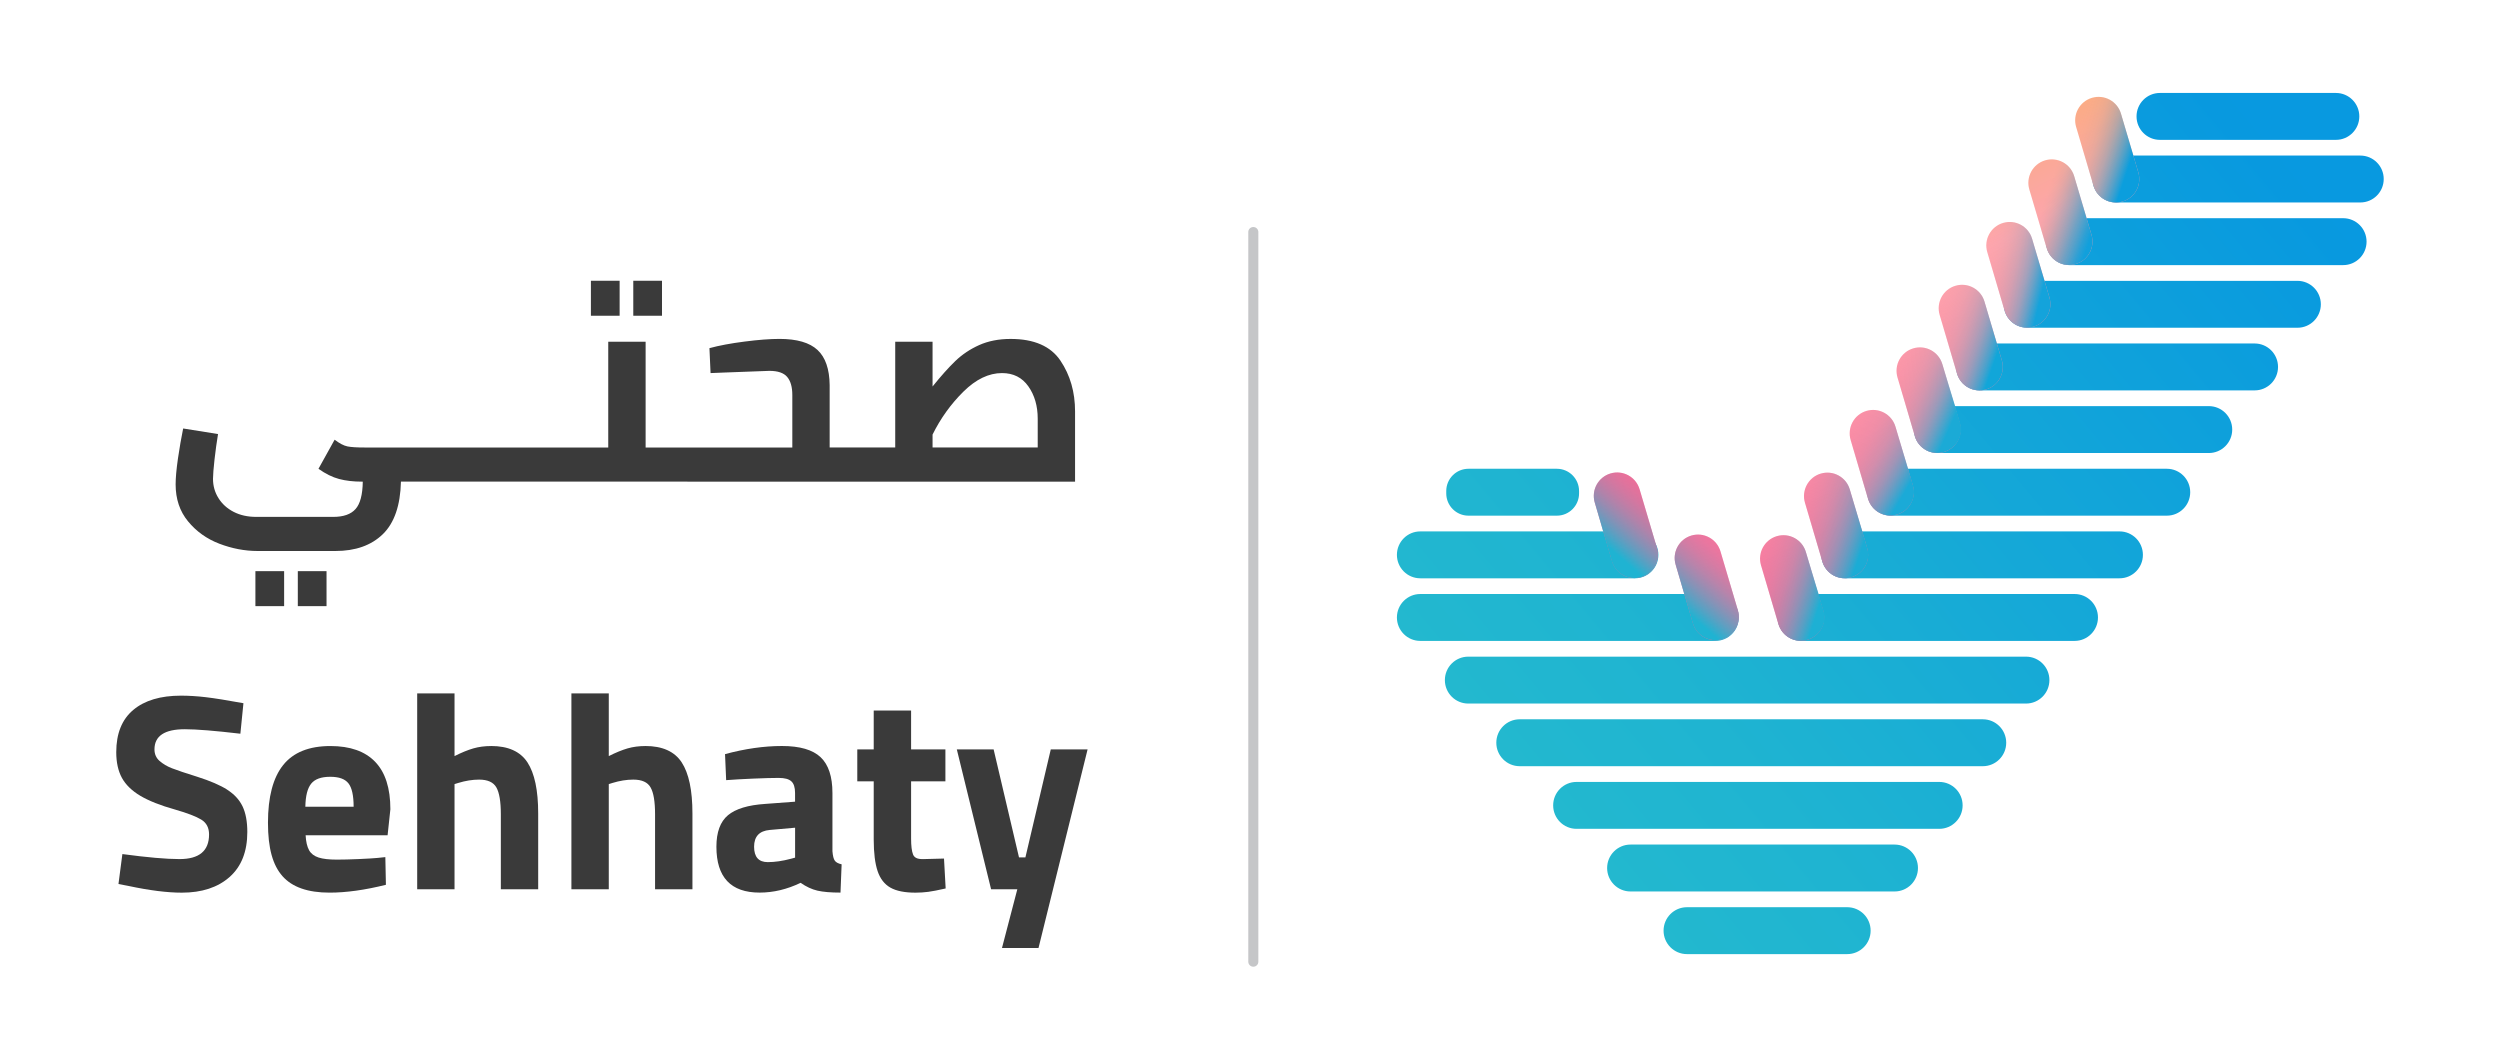 <svg width="486" height="206" viewBox="0 0 486 206" fill="none" xmlns="http://www.w3.org/2000/svg">
<path d="M44.177 153.513C42.804 152.641 40.867 151.806 38.376 151.014C36.061 150.295 34.415 149.734 33.443 149.356C32.471 148.978 31.651 148.497 31.001 147.912C30.351 147.333 30.029 146.589 30.029 145.681C30.029 143.066 31.997 141.762 35.94 141.762C38.181 141.762 41.778 142.055 46.729 142.634L47.324 136.704C44.105 136.118 41.668 135.728 40.004 135.533C38.339 135.338 36.736 135.235 35.18 135.235C31.201 135.235 28.109 136.161 25.91 138.008C23.705 139.855 22.599 142.591 22.599 146.223C22.599 148.216 22.97 149.886 23.705 151.227C24.446 152.568 25.637 153.726 27.283 154.707C28.929 155.682 31.177 156.578 34.032 157.377C36.42 158.065 38.121 158.718 39.129 159.333C40.138 159.955 40.642 160.912 40.642 162.216C40.642 165.409 38.728 167.006 34.901 167.006C32.331 167.006 28.631 166.683 23.79 166.031L23.03 171.852L24.986 172.229C29.069 173.101 32.52 173.534 35.338 173.534C39.245 173.534 42.343 172.516 44.633 170.486C46.929 168.457 48.078 165.537 48.078 161.734C48.078 159.705 47.768 158.047 47.154 156.761C46.535 155.475 45.544 154.396 44.171 153.525L44.177 153.513Z" fill="#3A3A3A"/>
<path d="M64.237 145.029C60.082 145.029 57.02 146.26 55.046 148.728C53.077 151.191 52.093 154.927 52.093 159.93C52.093 164.934 53.029 168.183 54.912 170.322C56.795 172.461 59.845 173.528 64.073 173.528C67.287 173.528 70.938 173.022 75.02 172.004L74.911 166.622L73.392 166.781C72.633 166.854 71.424 166.927 69.759 167C68.095 167.073 66.667 167.11 65.476 167.11C63.958 167.11 62.773 166.976 61.929 166.702C61.078 166.427 60.465 165.958 60.088 165.288C59.711 164.617 59.48 163.654 59.413 162.38H75.348L75.889 157.322C75.889 153.22 74.905 150.148 72.936 148.101C70.968 146.053 68.064 145.029 64.231 145.029H64.237ZM59.359 156.828C59.395 154.726 59.772 153.232 60.501 152.336C61.224 151.447 62.451 151.008 64.189 151.008C65.926 151.008 67.068 151.434 67.742 152.288C68.411 153.141 68.745 154.652 68.745 156.828H59.365H59.359Z" fill="#3A3A3A"/>
<path d="M95.463 145.029C94.235 145.029 93.087 145.181 92.018 145.486C90.955 145.797 89.734 146.29 88.361 146.985V134.802H81.101V172.875H88.361V152.428L89.072 152.208C90.481 151.776 91.836 151.556 93.136 151.556C94.8 151.556 95.918 152.062 96.495 153.08C97.072 154.098 97.364 155.835 97.364 158.303V172.875H104.624V158.132C104.624 153.635 103.925 150.331 102.534 148.204C101.143 146.083 98.785 145.023 95.456 145.023L95.463 145.029Z" fill="#3A3A3A"/>
<path d="M125.449 145.029C124.216 145.029 123.073 145.181 122.004 145.486C120.941 145.797 119.72 146.29 118.347 146.985V134.802H111.081V172.875H118.347V152.428L119.052 152.208C120.461 151.776 121.816 151.556 123.116 151.556C124.781 151.556 125.904 152.062 126.475 153.08C127.059 154.098 127.344 155.835 127.344 158.303V172.875H134.61V158.132C134.61 153.635 133.911 150.331 132.52 148.204C131.129 146.083 128.772 145.023 125.443 145.023L125.449 145.029Z" fill="#3A3A3A"/>
<path d="M161.826 165.477V154.159C161.826 150.965 161.06 148.649 159.523 147.199C157.986 145.748 155.484 145.023 152.009 145.023C148.534 145.023 144.852 145.547 140.946 146.601L141.165 151.66C142.574 151.55 144.33 151.453 146.426 151.361C148.528 151.27 150.168 151.227 151.359 151.227C152.549 151.227 153.339 151.447 153.825 151.879C154.317 152.312 154.56 153.074 154.56 154.159V155.847L148.759 156.28C145.429 156.499 143.024 157.23 141.517 158.48C140.023 159.729 139.269 161.771 139.269 164.599C139.269 170.547 142.07 173.521 147.671 173.521C150.344 173.521 153.005 172.888 155.642 171.62C156.729 172.382 157.822 172.888 158.922 173.144C160.028 173.394 161.51 173.521 163.393 173.521L163.612 168.024C162.962 167.878 162.518 167.646 162.288 167.317C162.051 166.994 161.899 166.379 161.826 165.47V165.477ZM154.566 166.726L153.752 166.945C152.13 167.378 150.624 167.597 149.251 167.597C147.483 167.597 146.596 166.598 146.596 164.605C146.596 162.612 147.61 161.527 149.633 161.344L154.566 160.906V166.726Z" fill="#3A3A3A"/>
<path d="M179.389 167C178.374 167.037 177.742 166.738 177.493 166.104C177.244 165.47 177.117 164.447 177.117 163.033V151.885H183.787V145.687H177.117V138.124H169.851V145.687H166.656V151.885H169.851V163.203C169.851 165.812 170.106 167.86 170.61 169.353C171.115 170.84 171.947 171.906 173.101 172.559C174.255 173.211 175.883 173.534 177.979 173.534C178.812 173.534 179.632 173.479 180.446 173.375C181.254 173.266 182.384 173.052 183.836 172.717L183.514 166.903L179.389 167.012V167Z" fill="#3A3A3A"/>
<path d="M204.272 145.681L199.339 166.677H198.094L193.161 145.681H186.004L192.669 172.875H197.766L194.783 184.297H201.884L211.428 145.681H204.272Z" fill="#3A3A3A"/>
<path d="M63.478 111.033H57.895V117.834H63.478V111.033Z" fill="#3A3A3A"/>
<path d="M55.234 111.033H49.651V117.834H55.234V111.033Z" fill="#3A3A3A"/>
<path d="M128.693 54.578H123.11V61.38H128.693V54.578Z" fill="#3A3A3A"/>
<path d="M120.455 54.578H114.872V61.38H120.455V54.578Z" fill="#3A3A3A"/>
<path d="M133.632 93.632H208.992V79.98C208.992 76.208 208.044 72.923 206.149 70.107C204.254 67.297 201.022 65.889 196.472 65.889C194.157 65.889 192.122 66.292 190.348 67.084C188.574 67.882 187.031 68.919 185.713 70.186C184.394 71.46 182.918 73.106 181.29 75.135V66.432H174.031V86.989H161.285V74.861C161.249 71.746 160.465 69.467 158.928 68.035C157.391 66.603 154.925 65.883 151.529 65.883C149.688 65.883 147.428 66.054 144.749 66.401C142.07 66.743 139.792 67.169 137.915 67.681L138.133 72.527L140.897 72.417C143.352 72.307 146.243 72.204 149.573 72.094C151.201 72.094 152.349 72.484 153.017 73.264C153.685 74.044 154.026 75.214 154.026 76.769V86.995H125.509V66.438H118.244V86.995H70.901C69.382 86.995 68.265 86.928 67.542 86.782C66.825 86.636 65.993 86.197 65.051 85.478L61.91 91.134C63.283 92.109 64.62 92.773 65.92 93.115C67.22 93.462 68.702 93.632 70.367 93.632H70.525C70.488 96.174 70.02 97.948 69.115 98.959C68.216 99.977 66.764 100.483 64.778 100.483H49.815C48.15 100.483 46.686 100.16 45.423 99.508C44.159 98.856 43.175 97.966 42.47 96.838C41.766 95.717 41.407 94.468 41.407 93.084C41.407 92.322 41.511 91.067 41.705 89.305C41.905 87.544 42.13 85.904 42.385 84.381L35.606 83.296C35.241 85.07 34.907 87.008 34.597 89.11C34.293 91.219 34.142 92.901 34.142 94.169C34.142 96.997 34.943 99.392 36.553 101.348C38.157 103.305 40.192 104.761 42.647 105.7C45.107 106.639 47.586 107.114 50.076 107.114H65.203C69.103 107.114 72.177 106.023 74.419 103.847C76.654 101.671 77.833 98.264 77.942 93.62H133.62L133.632 93.632ZM181.284 84.49C182.839 81.34 184.838 78.56 187.28 76.141C189.722 73.727 192.219 72.527 194.789 72.527C196.994 72.527 198.701 73.386 199.916 75.111C201.125 76.829 201.732 78.926 201.732 81.388V86.989H181.29V84.49H181.284Z" fill="#3A3A3A"/>
<g opacity="0.52">
<path d="M243.644 187.929C243.103 187.929 242.666 187.49 242.666 186.954V45.107C242.666 44.564 243.103 44.132 243.644 44.132C244.185 44.132 244.622 44.57 244.622 45.107V186.954C244.622 187.497 244.185 187.929 243.644 187.929Z" fill="#8F9195"/>
</g>
<path d="M302.65 91.128H285.47C283.085 91.128 281.151 93.068 281.151 95.461V95.912C281.151 98.305 283.085 100.245 285.47 100.245H302.65C305.036 100.245 306.97 98.305 306.97 95.912V95.461C306.97 93.068 305.036 91.128 302.65 91.128Z" fill="url(#paint0_linear_3482_43962)"/>
<path d="M421.234 91.128H367.556C365.046 91.128 363.012 93.169 363.012 95.686C363.012 98.204 365.046 100.245 367.556 100.245H421.234C423.744 100.245 425.778 98.204 425.778 95.686C425.778 93.169 423.744 91.128 421.234 91.128Z" fill="url(#paint1_linear_3482_43962)"/>
<path d="M429.399 78.95H376.607C374.098 78.95 372.063 80.992 372.063 83.509C372.063 86.027 374.098 88.068 376.607 88.068H429.399C431.909 88.068 433.943 86.027 433.943 83.509C433.943 80.992 431.909 78.95 429.399 78.95Z" fill="url(#paint2_linear_3482_43962)"/>
<path d="M438.305 66.773H384.815C382.305 66.773 380.271 68.814 380.271 71.332C380.271 73.85 382.305 75.891 384.815 75.891H438.305C440.815 75.891 442.849 73.85 442.849 71.332C442.849 68.814 440.815 66.773 438.305 66.773Z" fill="url(#paint3_linear_3482_43962)"/>
<path d="M446.628 54.596H394.073C391.564 54.596 389.529 56.637 389.529 59.155C389.529 61.673 391.564 63.714 394.073 63.714H446.628C449.138 63.714 451.172 61.673 451.172 59.155C451.172 56.637 449.138 54.596 446.628 54.596Z" fill="url(#paint4_linear_3482_43962)"/>
<path d="M455.516 42.419H402.28C399.771 42.419 397.736 44.46 397.736 46.978C397.736 49.495 399.771 51.537 402.28 51.537H455.516C458.025 51.537 460.06 49.495 460.06 46.978C460.06 44.46 458.025 42.419 455.516 42.419Z" fill="url(#paint5_linear_3482_43962)"/>
<path d="M458.851 30.242H411.326C408.816 30.242 406.782 32.283 406.782 34.801C406.782 37.318 408.816 39.359 411.326 39.359H458.851C461.36 39.359 463.395 37.318 463.395 34.801C463.395 32.283 461.36 30.242 458.851 30.242Z" fill="url(#paint6_linear_3482_43962)"/>
<path d="M454.106 18.071H419.886C417.376 18.071 415.342 20.112 415.342 22.63C415.342 25.147 417.376 27.188 419.886 27.188H454.106C456.616 27.188 458.65 25.147 458.65 22.63C458.65 20.112 456.616 18.071 454.106 18.071Z" fill="url(#paint7_linear_3482_43962)"/>
<path d="M317.844 103.305H276.103C273.593 103.305 271.559 105.346 271.559 107.864C271.559 110.381 273.593 112.422 276.103 112.422H317.844C320.354 112.422 322.388 110.381 322.388 107.864C322.388 105.346 320.354 103.305 317.844 103.305Z" fill="url(#paint8_linear_3482_43962)"/>
<path d="M412.037 103.305H358.613C356.104 103.305 354.069 105.346 354.069 107.864C354.069 110.381 356.104 112.422 358.613 112.422H412.037C414.546 112.422 416.581 110.381 416.581 107.864C416.581 105.346 414.546 103.305 412.037 103.305Z" fill="url(#paint9_linear_3482_43962)"/>
<path d="M333.481 115.476H276.103C273.593 115.476 271.559 117.517 271.559 120.035C271.559 122.552 273.593 124.593 276.103 124.593H333.481C335.991 124.593 338.025 122.552 338.025 120.035C338.025 117.517 335.991 115.476 333.481 115.476Z" fill="url(#paint10_linear_3482_43962)"/>
<path d="M403.301 115.476H350.114C347.605 115.476 345.57 117.517 345.57 120.035C345.57 122.552 347.605 124.593 350.114 124.593H403.301C405.811 124.593 407.845 122.552 407.845 120.035C407.845 117.517 405.811 115.476 403.301 115.476Z" fill="url(#paint11_linear_3482_43962)"/>
<path d="M393.86 127.653H285.428C282.918 127.653 280.884 129.694 280.884 132.212C280.884 134.73 282.918 136.771 285.428 136.771H393.86C396.37 136.771 398.405 134.73 398.405 132.212C398.405 129.694 396.37 127.653 393.86 127.653Z" fill="url(#paint12_linear_3482_43962)"/>
<path d="M385.465 139.83H295.427C292.918 139.83 290.883 141.871 290.883 144.389C290.883 146.907 292.918 148.948 295.427 148.948H385.465C387.974 148.948 390.009 146.907 390.009 144.389C390.009 141.871 387.974 139.83 385.465 139.83Z" fill="url(#paint13_linear_3482_43962)"/>
<path d="M376.99 152.007H306.478C303.968 152.007 301.934 154.048 301.934 156.566C301.934 159.084 303.968 161.125 306.478 161.125H376.99C379.5 161.125 381.534 159.084 381.534 156.566C381.534 154.048 379.5 152.007 376.99 152.007Z" fill="url(#paint14_linear_3482_43962)"/>
<path d="M368.309 164.184H316.969C314.46 164.184 312.425 166.225 312.425 168.743C312.425 171.261 314.46 173.302 316.969 173.302H368.309C370.819 173.302 372.853 171.261 372.853 168.743C372.853 166.225 370.819 164.184 368.309 164.184Z" fill="url(#paint15_linear_3482_43962)"/>
<path d="M359.105 176.362H327.941C325.431 176.362 323.397 178.403 323.397 180.92C323.397 183.438 325.431 185.479 327.941 185.479H359.105C361.615 185.479 363.65 183.438 363.65 180.92C363.65 178.403 361.615 176.362 359.105 176.362Z" fill="url(#paint16_linear_3482_43962)"/>
<path d="M406.592 45.66L403.218 34.248C402.504 31.834 399.975 30.458 397.569 31.174C395.163 31.89 393.791 34.427 394.505 36.841L397.879 48.252C398.592 50.666 401.121 52.043 403.527 51.327C405.933 50.611 407.305 48.074 406.592 45.66Z" fill="url(#paint17_linear_3482_43962)"/>
<path d="M398.411 57.827L395.037 46.416C394.324 44.002 391.795 42.626 389.389 43.342C386.983 44.057 385.611 46.595 386.324 49.008L389.698 60.42C390.412 62.834 392.941 64.21 395.347 63.494C397.753 62.778 399.125 60.241 398.411 57.827Z" fill="url(#paint18_linear_3482_43962)"/>
<path d="M389.155 70.04L385.781 58.628C385.068 56.214 382.539 54.838 380.133 55.554C377.727 56.27 376.355 58.807 377.068 61.221L380.442 72.632C381.156 75.046 383.685 76.422 386.091 75.707C388.497 74.991 389.869 72.453 389.155 70.04Z" fill="url(#paint19_linear_3482_43962)"/>
<path d="M380.96 82.206L377.587 70.794C376.873 68.38 374.344 67.004 371.938 67.72C369.532 68.436 368.16 70.973 368.874 73.387L372.247 84.798C372.961 87.212 375.49 88.589 377.896 87.873C380.302 87.157 381.674 84.62 380.96 82.206Z" fill="url(#paint20_linear_3482_43962)"/>
<path d="M371.853 94.366L368.479 82.954C367.766 80.54 365.237 79.164 362.831 79.88C360.425 80.596 359.053 83.133 359.766 85.547L363.14 96.959C363.853 99.372 366.382 100.749 368.789 100.033C371.195 99.317 372.567 96.78 371.853 94.366Z" fill="url(#paint21_linear_3482_43962)"/>
<path d="M362.97 106.556L359.597 95.144C358.883 92.73 356.354 91.354 353.948 92.07C351.542 92.786 350.17 95.323 350.884 97.737L354.257 109.148C354.971 111.562 357.5 112.938 359.906 112.223C362.312 111.507 363.684 108.969 362.97 106.556Z" fill="url(#paint22_linear_3482_43962)"/>
<path d="M354.428 118.718L351.054 107.306C350.341 104.892 347.812 103.516 345.406 104.232C343 104.948 341.628 107.485 342.341 109.899L345.715 121.31C346.429 123.724 348.958 125.101 351.364 124.385C353.77 123.669 355.142 121.132 354.428 118.718Z" fill="url(#paint23_linear_3482_43962)"/>
<path d="M406.592 45.66L403.218 34.248C402.504 31.834 399.975 30.458 397.569 31.174C395.163 31.89 393.791 34.427 394.505 36.841L397.879 48.252C398.592 50.666 401.121 52.043 403.527 51.327C405.933 50.611 407.305 48.074 406.592 45.66Z" fill="url(#paint24_linear_3482_43962)"/>
<path d="M398.411 57.827L395.037 46.416C394.324 44.002 391.795 42.626 389.389 43.342C386.983 44.057 385.611 46.595 386.324 49.008L389.698 60.42C390.412 62.834 392.941 64.21 395.347 63.494C397.753 62.778 399.125 60.241 398.411 57.827Z" fill="url(#paint25_linear_3482_43962)"/>
<path d="M389.155 70.04L385.781 58.628C385.068 56.214 382.539 54.838 380.133 55.554C377.727 56.27 376.355 58.807 377.068 61.221L380.442 72.632C381.156 75.046 383.685 76.422 386.091 75.707C388.497 74.991 389.869 72.453 389.155 70.04Z" fill="url(#paint26_linear_3482_43962)"/>
<path d="M372.252 84.801L368.88 73.386C368.169 70.972 369.536 68.437 371.942 67.718C374.348 67.005 376.875 68.376 377.592 70.79L381.073 82.254C381.783 84.667 380.307 87.154 377.901 87.867C375.496 88.58 372.969 87.209 372.252 84.795V84.801Z" fill="url(#paint27_linear_3482_43962)"/>
<path d="M363.139 96.96L359.768 85.545C359.057 83.131 360.424 80.596 362.829 79.877C365.235 79.164 367.762 80.535 368.479 82.948L371.905 94.394C372.616 96.808 371.195 99.313 368.789 100.026C366.383 100.739 363.856 99.368 363.139 96.954V96.96Z" fill="url(#paint28_linear_3482_43962)"/>
<path d="M354.258 109.15L350.886 97.734C350.175 95.321 351.542 92.785 353.948 92.066C356.353 91.353 358.881 92.724 359.597 95.138L363.012 106.584C363.722 108.997 362.313 111.502 359.907 112.221C357.502 112.934 354.974 111.563 354.258 109.15Z" fill="url(#paint29_linear_3482_43962)"/>
<path d="M337.831 118.595L334.458 107.183C333.744 104.77 331.215 103.393 328.809 104.109C326.403 104.825 325.031 107.362 325.745 109.776L329.118 121.188C329.832 123.601 332.361 124.978 334.767 124.262C337.173 123.546 338.545 121.009 337.831 118.595Z" fill="url(#paint30_linear_3482_43962)"/>
<path d="M322.111 106.525L318.737 95.113C318.024 92.699 315.495 91.323 313.089 92.039C310.683 92.755 309.311 95.292 310.024 97.706L313.398 109.117C314.112 111.531 316.641 112.908 319.047 112.192C321.453 111.476 322.825 108.939 322.111 106.525Z" fill="#F36C97"/>
<path d="M329.083 121.168L325.748 109.777C325.037 107.364 326.404 104.828 328.809 104.109C331.215 103.396 333.742 104.767 334.459 107.181L337.831 118.596C338.542 121.01 337.175 123.545 334.769 124.264C332.363 124.977 329.794 123.588 329.083 121.168Z" fill="url(#paint31_linear_3482_43962)"/>
<path d="M313.355 109.125L310.025 97.704C309.315 95.29 310.682 92.755 313.087 92.036C315.493 91.323 318.02 92.694 318.737 95.107L322.109 106.523C322.819 108.936 321.453 111.472 319.047 112.191C316.641 112.904 314.065 111.539 313.355 109.125Z" fill="url(#paint32_linear_3482_43962)"/>
<path d="M345.722 121.314L342.351 109.899C341.64 107.486 343.007 104.95 345.412 104.231C347.818 103.518 350.345 104.889 351.062 107.303L354.519 118.767C355.23 121.18 353.784 123.667 351.372 124.38C348.966 125.093 346.439 123.722 345.722 121.308V121.314Z" fill="url(#paint33_linear_3482_43962)"/>
<path d="M415.688 33.508L412.314 22.097C411.601 19.683 409.072 18.306 406.666 19.022C404.26 19.738 402.888 22.275 403.601 24.689L406.975 36.101C407.689 38.515 410.218 39.891 412.624 39.175C415.03 38.459 416.402 35.922 415.688 33.508Z" fill="url(#paint34_linear_3482_43962)"/>
<path d="M415.688 33.508L412.314 22.097C411.601 19.683 409.072 18.306 406.666 19.022C404.26 19.738 402.888 22.275 403.601 24.689L406.975 36.101C407.689 38.515 410.218 39.891 412.624 39.175C415.03 38.459 416.402 35.922 415.688 33.508Z" fill="url(#paint35_linear_3482_43962)"/>
<defs>
<linearGradient id="paint0_linear_3482_43962" x1="110.778" y1="249.619" x2="478.685" y2="-57.387" gradientUnits="userSpaceOnUse">
<stop stop-color="#33CAC6"/>
<stop offset="0.22" stop-color="#2EC4C9"/>
<stop offset="0.5" stop-color="#1FB4D1"/>
<stop offset="0.82" stop-color="#0899DF"/>
<stop offset="0.83" stop-color="#0899E0"/>
</linearGradient>
<linearGradient id="paint1_linear_3482_43962" x1="152.124" y1="299.163" x2="520.031" y2="-7.843" gradientUnits="userSpaceOnUse">
<stop stop-color="#33CAC6"/>
<stop offset="0.22" stop-color="#2EC4C9"/>
<stop offset="0.5" stop-color="#1FB4D1"/>
<stop offset="0.82" stop-color="#0899DF"/>
<stop offset="0.83" stop-color="#0899E0"/>
</linearGradient>
<linearGradient id="paint2_linear_3482_43962" x1="149.694" y1="296.256" x2="517.601" y2="-10.75" gradientUnits="userSpaceOnUse">
<stop stop-color="#33CAC6"/>
<stop offset="0.22" stop-color="#2EC4C9"/>
<stop offset="0.5" stop-color="#1FB4D1"/>
<stop offset="0.82" stop-color="#0899DF"/>
<stop offset="0.83" stop-color="#0899E0"/>
</linearGradient>
<linearGradient id="paint3_linear_3482_43962" x1="147.246" y1="293.318" x2="515.153" y2="-13.688" gradientUnits="userSpaceOnUse">
<stop stop-color="#33CAC6"/>
<stop offset="0.22" stop-color="#2EC4C9"/>
<stop offset="0.5" stop-color="#1FB4D1"/>
<stop offset="0.82" stop-color="#0899DF"/>
<stop offset="0.83" stop-color="#0899E0"/>
</linearGradient>
<linearGradient id="paint4_linear_3482_43962" x1="144.895" y1="290.503" x2="512.802" y2="-16.503" gradientUnits="userSpaceOnUse">
<stop stop-color="#33CAC6"/>
<stop offset="0.22" stop-color="#2EC4C9"/>
<stop offset="0.5" stop-color="#1FB4D1"/>
<stop offset="0.82" stop-color="#0899DF"/>
<stop offset="0.83" stop-color="#0899E0"/>
</linearGradient>
<linearGradient id="paint5_linear_3482_43962" x1="142.441" y1="287.565" x2="510.354" y2="-19.441" gradientUnits="userSpaceOnUse">
<stop stop-color="#33CAC6"/>
<stop offset="0.22" stop-color="#2EC4C9"/>
<stop offset="0.5" stop-color="#1FB4D1"/>
<stop offset="0.82" stop-color="#0899DF"/>
<stop offset="0.83" stop-color="#0899E0"/>
</linearGradient>
<linearGradient id="paint6_linear_3482_43962" x1="139.02" y1="283.463" x2="506.928" y2="-23.543" gradientUnits="userSpaceOnUse">
<stop stop-color="#33CAC6"/>
<stop offset="0.22" stop-color="#2EC4C9"/>
<stop offset="0.5" stop-color="#1FB4D1"/>
<stop offset="0.82" stop-color="#0899DF"/>
<stop offset="0.83" stop-color="#0899E0"/>
</linearGradient>
<linearGradient id="paint7_linear_3482_43962" x1="133.832" y1="277.247" x2="501.746" y2="-29.759" gradientUnits="userSpaceOnUse">
<stop stop-color="#33CAC6"/>
<stop offset="0.22" stop-color="#2EC4C9"/>
<stop offset="0.5" stop-color="#1FB4D1"/>
<stop offset="0.82" stop-color="#0899DF"/>
<stop offset="0.83" stop-color="#0899E0"/>
</linearGradient>
<linearGradient id="paint8_linear_3482_43962" x1="117.952" y1="258.213" x2="485.86" y2="-48.787" gradientUnits="userSpaceOnUse">
<stop stop-color="#33CAC6"/>
<stop offset="0.22" stop-color="#2EC4C9"/>
<stop offset="0.5" stop-color="#1FB4D1"/>
<stop offset="0.82" stop-color="#0899DF"/>
<stop offset="0.83" stop-color="#0899E0"/>
</linearGradient>
<linearGradient id="paint9_linear_3482_43962" x1="154.36" y1="301.845" x2="522.267" y2="-5.161" gradientUnits="userSpaceOnUse">
<stop stop-color="#33CAC6"/>
<stop offset="0.22" stop-color="#2EC4C9"/>
<stop offset="0.5" stop-color="#1FB4D1"/>
<stop offset="0.82" stop-color="#0899DF"/>
<stop offset="0.83" stop-color="#0899E0"/>
</linearGradient>
<linearGradient id="paint10_linear_3482_43962" x1="127.15" y1="269.232" x2="495.057" y2="-37.768" gradientUnits="userSpaceOnUse">
<stop stop-color="#33CAC6"/>
<stop offset="0.22" stop-color="#2EC4C9"/>
<stop offset="0.5" stop-color="#1FB4D1"/>
<stop offset="0.82" stop-color="#0899DF"/>
<stop offset="0.83" stop-color="#0899E0"/>
</linearGradient>
<linearGradient id="paint11_linear_3482_43962" x1="156.784" y1="304.746" x2="524.691" y2="-2.26" gradientUnits="userSpaceOnUse">
<stop stop-color="#33CAC6"/>
<stop offset="0.22" stop-color="#2EC4C9"/>
<stop offset="0.5" stop-color="#1FB4D1"/>
<stop offset="0.82" stop-color="#0899DF"/>
<stop offset="0.83" stop-color="#0899E0"/>
</linearGradient>
<linearGradient id="paint12_linear_3482_43962" x1="147.483" y1="293.605" x2="515.396" y2="-13.401" gradientUnits="userSpaceOnUse">
<stop stop-color="#33CAC6"/>
<stop offset="0.22" stop-color="#2EC4C9"/>
<stop offset="0.5" stop-color="#1FB4D1"/>
<stop offset="0.82" stop-color="#0899DF"/>
<stop offset="0.83" stop-color="#0899E0"/>
</linearGradient>
<linearGradient id="paint13_linear_3482_43962" x1="153.789" y1="301.162" x2="521.696" y2="-5.844" gradientUnits="userSpaceOnUse">
<stop stop-color="#33CAC6"/>
<stop offset="0.22" stop-color="#2EC4C9"/>
<stop offset="0.5" stop-color="#1FB4D1"/>
<stop offset="0.82" stop-color="#0899DF"/>
<stop offset="0.83" stop-color="#0899E0"/>
</linearGradient>
<linearGradient id="paint14_linear_3482_43962" x1="160.289" y1="308.951" x2="528.202" y2="1.945" gradientUnits="userSpaceOnUse">
<stop stop-color="#33CAC6"/>
<stop offset="0.22" stop-color="#2EC4C9"/>
<stop offset="0.5" stop-color="#1FB4D1"/>
<stop offset="0.82" stop-color="#0899DF"/>
<stop offset="0.83" stop-color="#0899E0"/>
</linearGradient>
<linearGradient id="paint15_linear_3482_43962" x1="166.643" y1="316.563" x2="534.55" y2="9.557" gradientUnits="userSpaceOnUse">
<stop stop-color="#33CAC6"/>
<stop offset="0.22" stop-color="#2EC4C9"/>
<stop offset="0.5" stop-color="#1FB4D1"/>
<stop offset="0.82" stop-color="#0899DF"/>
<stop offset="0.83" stop-color="#0899E0"/>
</linearGradient>
<linearGradient id="paint16_linear_3482_43962" x1="172.98" y1="324.157" x2="540.887" y2="17.151" gradientUnits="userSpaceOnUse">
<stop stop-color="#33CAC6"/>
<stop offset="0.22" stop-color="#2EC4C9"/>
<stop offset="0.5" stop-color="#1FB4D1"/>
<stop offset="0.82" stop-color="#0899DF"/>
<stop offset="0.83" stop-color="#0899E0"/>
</linearGradient>
<linearGradient id="paint17_linear_3482_43962" x1="443.071" y1="127.17" x2="376.076" y2="-7.319" gradientUnits="userSpaceOnUse">
<stop stop-color="#F0348A"/>
<stop offset="0.64" stop-color="#FFA5AD"/>
<stop offset="0.96" stop-color="#F3B83D"/>
</linearGradient>
<linearGradient id="paint18_linear_3482_43962" x1="431.707" y1="132.912" x2="364.718" y2="-1.584" gradientUnits="userSpaceOnUse">
<stop stop-color="#F0348A"/>
<stop offset="0.64" stop-color="#FFA5AD"/>
<stop offset="0.96" stop-color="#F3B83D"/>
</linearGradient>
<linearGradient id="paint19_linear_3482_43962" x1="419.341" y1="138.821" x2="352.345" y2="4.326" gradientUnits="userSpaceOnUse">
<stop stop-color="#F0348A"/>
<stop offset="0.64" stop-color="#FFA5AD"/>
<stop offset="0.96" stop-color="#F3B83D"/>
</linearGradient>
<linearGradient id="paint20_linear_3482_43962" x1="408.049" y1="144.736" x2="341.053" y2="10.241" gradientUnits="userSpaceOnUse">
<stop stop-color="#F0348A"/>
<stop offset="0.64" stop-color="#FFA5AD"/>
<stop offset="0.96" stop-color="#F3B83D"/>
</linearGradient>
<linearGradient id="paint21_linear_3482_43962" x1="395.864" y1="150.687" x2="328.868" y2="16.192" gradientUnits="userSpaceOnUse">
<stop stop-color="#F0348A"/>
<stop offset="0.64" stop-color="#FFA5AD"/>
<stop offset="0.96" stop-color="#F3B83D"/>
</linearGradient>
<linearGradient id="paint22_linear_3482_43962" x1="383.979" y1="156.804" x2="316.99" y2="22.308" gradientUnits="userSpaceOnUse">
<stop stop-color="#F0348A"/>
<stop offset="0.64" stop-color="#FFA5AD"/>
<stop offset="0.96" stop-color="#F3B83D"/>
</linearGradient>
<linearGradient id="paint23_linear_3482_43962" x1="372.189" y1="162.396" x2="305.194" y2="27.906" gradientUnits="userSpaceOnUse">
<stop stop-color="#F0348A"/>
<stop offset="0.64" stop-color="#FFA5AD"/>
<stop offset="0.96" stop-color="#F3B83D"/>
</linearGradient>
<linearGradient id="paint24_linear_3482_43962" x1="392.655" y1="38.462" x2="407.318" y2="43.601" gradientUnits="userSpaceOnUse">
<stop offset="0.3" stop-color="#E8A899" stop-opacity="0.11"/>
<stop offset="0.33" stop-color="#DFA79B" stop-opacity="0.14"/>
<stop offset="0.57" stop-color="#87A4B6" stop-opacity="0.51"/>
<stop offset="0.77" stop-color="#47A2CA" stop-opacity="0.77"/>
<stop offset="0.92" stop-color="#20A0D7" stop-opacity="0.94"/>
<stop offset="1" stop-color="#11A0DC"/>
</linearGradient>
<linearGradient id="paint25_linear_3482_43962" x1="383.878" y1="51.359" x2="400.864" y2="55.454" gradientUnits="userSpaceOnUse">
<stop stop-color="#EDA6A6" stop-opacity="0"/>
<stop offset="0.08" stop-color="#E7A5A7" stop-opacity="0.03"/>
<stop offset="0.19" stop-color="#D7A5AB" stop-opacity="0.1"/>
<stop offset="0.31" stop-color="#BCA5B1" stop-opacity="0.22"/>
<stop offset="0.45" stop-color="#97A4BA" stop-opacity="0.39"/>
<stop offset="0.59" stop-color="#68A4C6" stop-opacity="0.61"/>
<stop offset="0.73" stop-color="#2EA3D4" stop-opacity="0.88"/>
<stop offset="0.8" stop-color="#14A3DB"/>
</linearGradient>
<linearGradient id="paint26_linear_3482_43962" x1="373.681" y1="62.388" x2="391.736" y2="68.55" gradientUnits="userSpaceOnUse">
<stop stop-color="#EDA0A8" stop-opacity="0"/>
<stop offset="0.09" stop-color="#E7A0A9" stop-opacity="0.03"/>
<stop offset="0.2" stop-color="#D6A0AC" stop-opacity="0.1"/>
<stop offset="0.33" stop-color="#BBA1B3" stop-opacity="0.22"/>
<stop offset="0.47" stop-color="#95A2BB" stop-opacity="0.4"/>
<stop offset="0.62" stop-color="#64A3C6" stop-opacity="0.62"/>
<stop offset="0.77" stop-color="#2AA5D3" stop-opacity="0.88"/>
<stop offset="0.83" stop-color="#11A6D9"/>
</linearGradient>
<linearGradient id="paint27_linear_3482_43962" x1="364.834" y1="73.343" x2="383.51" y2="81.533" gradientUnits="userSpaceOnUse">
<stop stop-color="#EC98A6" stop-opacity="0"/>
<stop offset="0.09" stop-color="#E698A7" stop-opacity="0.03"/>
<stop offset="0.2" stop-color="#D699AA" stop-opacity="0.1"/>
<stop offset="0.33" stop-color="#BC9CB0" stop-opacity="0.23"/>
<stop offset="0.47" stop-color="#979FB9" stop-opacity="0.4"/>
<stop offset="0.62" stop-color="#68A3C4" stop-opacity="0.63"/>
<stop offset="0.77" stop-color="#30A8D1" stop-opacity="0.9"/>
<stop offset="0.83" stop-color="#1BAAD6"/>
</linearGradient>
<linearGradient id="paint28_linear_3482_43962" x1="355.867" y1="84.174" x2="374.907" y2="95.176" gradientUnits="userSpaceOnUse">
<stop stop-color="#EA90A4" stop-opacity="0"/>
<stop offset="0.09" stop-color="#E490A5" stop-opacity="0.03"/>
<stop offset="0.2" stop-color="#D492A9" stop-opacity="0.1"/>
<stop offset="0.33" stop-color="#BB95AF" stop-opacity="0.23"/>
<stop offset="0.47" stop-color="#979AB8" stop-opacity="0.4"/>
<stop offset="0.62" stop-color="#68A0C3" stop-opacity="0.62"/>
<stop offset="0.77" stop-color="#31A7D1" stop-opacity="0.89"/>
<stop offset="0.83" stop-color="#1BAAD7"/>
</linearGradient>
<linearGradient id="paint29_linear_3482_43962" x1="345.127" y1="98.082" x2="366.44" y2="105.377" gradientUnits="userSpaceOnUse">
<stop stop-color="#E98AA2" stop-opacity="0"/>
<stop offset="0.09" stop-color="#E38AA3" stop-opacity="0.03"/>
<stop offset="0.2" stop-color="#D38DA7" stop-opacity="0.1"/>
<stop offset="0.33" stop-color="#B991AD" stop-opacity="0.23"/>
<stop offset="0.47" stop-color="#9597B6" stop-opacity="0.4"/>
<stop offset="0.62" stop-color="#679FC2" stop-opacity="0.63"/>
<stop offset="0.78" stop-color="#2FA8CF" stop-opacity="0.9"/>
<stop offset="0.83" stop-color="#1BACD5"/>
</linearGradient>
<linearGradient id="paint30_linear_3482_43962" x1="275.529" y1="170.623" x2="451.579" y2="-4.852" gradientUnits="userSpaceOnUse">
<stop stop-color="#F0348A"/>
<stop offset="0.64" stop-color="#FFA5AD"/>
<stop offset="0.96" stop-color="#F3B83D"/>
</linearGradient>
<linearGradient id="paint31_linear_3482_43962" x1="344.203" y1="99.654" x2="322.496" y2="124.902" gradientUnits="userSpaceOnUse">
<stop offset="0.26" stop-color="#E57A9B" stop-opacity="0"/>
<stop offset="0.76" stop-color="#1FB3D2"/>
</linearGradient>
<linearGradient id="paint32_linear_3482_43962" x1="329.204" y1="86.739" x2="307.472" y2="112.012" gradientUnits="userSpaceOnUse">
<stop offset="0.27" stop-color="#F46D98" stop-opacity="0"/>
<stop offset="0.77" stop-color="#1FB3D2"/>
</linearGradient>
<linearGradient id="paint33_linear_3482_43962" x1="336.804" y1="110.6" x2="357.721" y2="117.253" gradientUnits="userSpaceOnUse">
<stop stop-color="#E8839F" stop-opacity="0"/>
<stop offset="0.09" stop-color="#E284A0" stop-opacity="0.03"/>
<stop offset="0.2" stop-color="#D287A4" stop-opacity="0.1"/>
<stop offset="0.33" stop-color="#B98DAB" stop-opacity="0.23"/>
<stop offset="0.48" stop-color="#9595B4" stop-opacity="0.41"/>
<stop offset="0.62" stop-color="#679FC0" stop-opacity="0.63"/>
<stop offset="0.78" stop-color="#30ABCE" stop-opacity="0.91"/>
<stop offset="0.83" stop-color="#1DB0D4"/>
</linearGradient>
<linearGradient id="paint34_linear_3482_43962" x1="455.218" y1="121.18" x2="388.229" y2="-13.309" gradientUnits="userSpaceOnUse">
<stop stop-color="#F0348A"/>
<stop offset="0.64" stop-color="#FFA5AD"/>
<stop offset="0.96" stop-color="#F3B83D"/>
</linearGradient>
<linearGradient id="paint35_linear_3482_43962" x1="400.227" y1="25.987" x2="417.911" y2="31.786" gradientUnits="userSpaceOnUse">
<stop offset="0.18" stop-color="#EDAA8A" stop-opacity="0"/>
<stop offset="0.24" stop-color="#DEA98F" stop-opacity="0.06"/>
<stop offset="0.37" stop-color="#B8A79D" stop-opacity="0.23"/>
<stop offset="0.53" stop-color="#7BA3B3" stop-opacity="0.5"/>
<stop offset="0.73" stop-color="#279FD2" stop-opacity="0.87"/>
<stop offset="0.8" stop-color="#0B9EDD"/>
</linearGradient>
</defs>
</svg>
